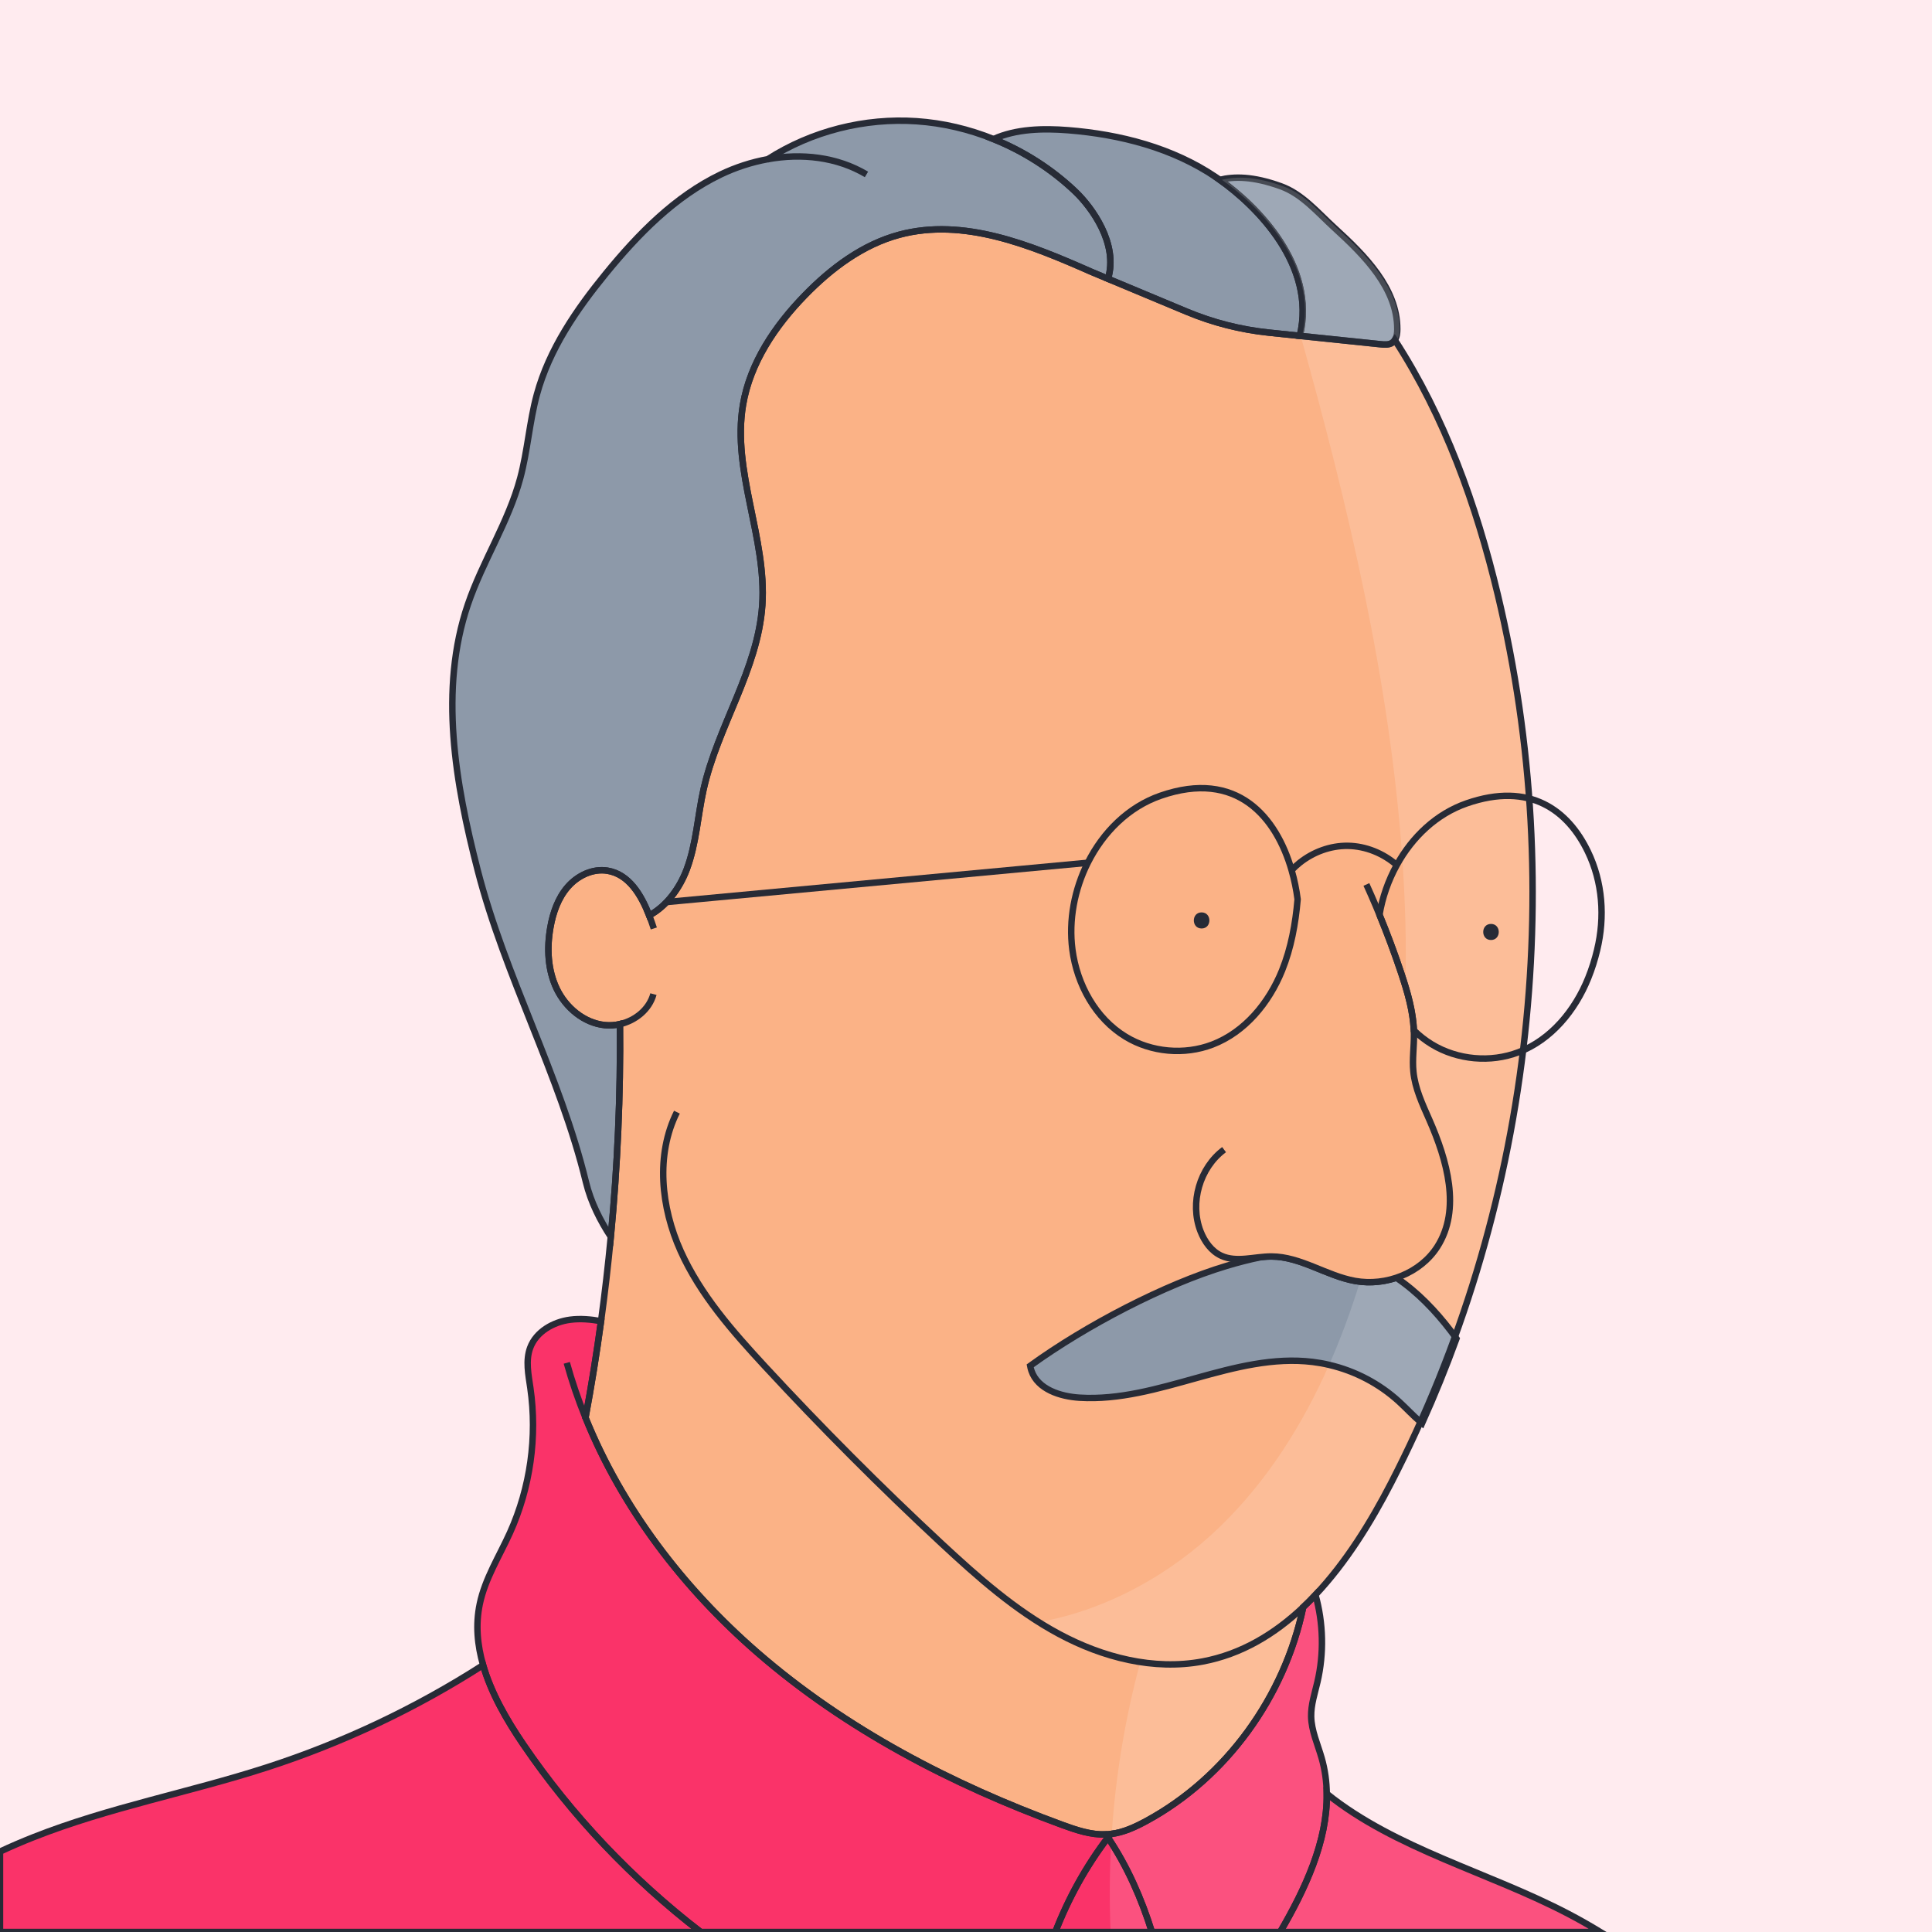 <?xml version="1.0" standalone="no"?>
<!DOCTYPE svg PUBLIC "-//W3C//DTD SVG 1.1//EN" "http://www.w3.org/Graphics/SVG/1.1/DTD/svg11.dtd">
<svg xmlns="http://www.w3.org/2000/svg" xmlns:xlink="http://www.w3.org/1999/xlink" version="1.1" id="Capa_1" x="0px" y="0px" viewBox="0 0 600 600" style="enable-background:new 0 0 600 600;" xml:space="preserve" width="600" height="600">
<style type="text/css">
	.st0{fill:#FFEBEF;}
	.st1{fill:#FBB286;}
	.st2{fill:none;}
	.st3{fill:none;stroke:#272B36;stroke-width:2;stroke-miterlimit:10;}
	.st4{fill:#FA3369;}
	.st5{fill:#8D99A9;}
	.st6{opacity:0.15;fill:#FFFFFF;}
	.st7{fill:#FBB286;stroke:#272B36;stroke-width:2;stroke-miterlimit:10;}
	.st8{fill:#272B36;}
</style>
<rect class="st0" width="600" height="600"/>
<path class="st1" d="M432.04,460.52c-6.32,12.26-14.02,24.7-23.51,34.77c-1.23,1.32-2.5,2.6-3.81,3.83  c-5.75,27.67-23.76,52.85-48.67,66.38c-3.49,1.9-7.2,3.62-11.15,4.08c-0.22,0.03-0.44,0.05-0.66,0.07  c-0.27,0.02-0.54,0.04-0.81,0.05c-4.67,0.17-9.26-1.39-13.67-3.01c-34.19-12.53-67.07-29.61-94.56-53.48  c-22.95-19.94-42.03-44.84-53.37-72.94c1.85-9.95,3.46-19.94,4.83-29.97c1.19-8.7,2.2-17.43,3.03-26.18  c2.09-21.95,3.05-44.01,2.85-66.07c-1.55,0.36-3.15,0.48-4.72,0.31c-6.47-0.67-12.08-5.39-14.91-11.24  c-2.82-5.86-3.12-12.68-1.99-19.08c0.8-4.56,2.37-9.12,5.41-12.61c3.03-3.49,7.74-5.77,12.31-5.03c6.61,1.08,10.43,7.39,12.98,13.9  c5.4-2.86,9.48-8.49,11.67-14.36c2.96-7.92,3.37-16.53,5.21-24.79c4.38-19.59,16.85-37.14,18.23-57.17  c1.44-20.89-9.47-41.57-5.99-62.23c2.19-13.05,9.98-24.56,19.21-34.04c8.2-8.43,17.98-15.76,29.33-18.81  c19.94-5.36,40.7,3.15,59.59,11.49l5.23,2.19l24.44,10.21c8.15,3.4,16.76,5.6,25.54,6.51c3.2,0.33,6.4,0.66,9.59,1  c8.36,0.86,16.72,1.73,25.08,2.61c1.23,0.13,2.58,0.23,3.61-0.46c0.34-0.23,0.61-0.52,0.82-0.86  c15.47,23.81,25.33,51.31,31.97,79.08C487.13,276.67,475.38,376.45,432.04,460.52z"/>
<path class="st2" d="M210.22,345.39c-6.64,13.3-4.93,29.57,1.16,43.13c6.09,13.56,16.1,24.92,26.19,35.83  c17.57,19,35.85,37.34,54.8,54.96c11.28,10.49,22.94,20.84,36.52,28.13c13.57,7.3,29.39,11.39,44.54,8.56  c12.09-2.26,22.42-8.49,31.29-16.88"/>
<path class="st3" d="M402.99,279.29c-0.66,7.58-2.01,15.07-4.84,22.1c-4.05,10.04-11.52,19.14-21.64,23.01  c-8.71,3.33-18.94,2.41-26.91-2.42c-9.36-5.68-15.14-16.23-16.56-27.08c-1.19-9.1,0.62-18.67,4.78-26.96  c4.77-9.52,12.63-17.35,22.58-20.81c23.81-8.29,36,6.7,40.72,23.11c0,0,0,0,0,0.01C401.99,273.26,402.6,276.32,402.99,279.29z"/>
<path class="st3" d="M401.12,270.24c0.77-0.81,1.6-1.57,2.47-2.27c4.22-3.37,9.56-5.36,14.97-5.29c5.58,0.07,11.03,2.31,15.23,5.98"/>
<path class="st2" d="M202.93,308.73c-1.28,4.75-5.58,8.21-10.39,9.32"/>
<path class="st2" d="M203.05,288.34c-0.43-1.32-0.9-2.68-1.43-4.04"/>
<path class="st2" d="M238.45,49.44c10.52-1.91,21.47-0.72,30.64,4.73"/>
<polyline class="st3" points="200.09,280.79 207.02,280.14 337.82,267.94 "/>
<path class="st2" d="M181.83,440.27c-2.26-5.56-4.2-11.24-5.81-17.03"/>
<path class="st4" d="M344.08,570.66c-6.8,8.94-12.29,18.86-16.34,29.34H217.6c-21.26-16.41-40-36.08-55.11-58.28  c-5.13-7.54-9.96-15.9-12.46-24.6v-0.01c-1.78-6.21-2.37-12.58-1.04-18.96c1.64-7.89,6.09-14.85,9.4-22.19  c6.29-13.97,8.51-29.74,6.32-44.89c-0.61-4.18-1.52-8.55-0.06-12.51c1.84-4.99,7.15-8.02,12.42-8.71c3.2-0.41,6.41-0.12,9.59,0.45  c-1.37,10.03-2.98,20.02-4.83,29.97c11.34,28.1,30.42,53,53.37,72.94c27.49,23.87,60.37,40.95,94.56,53.48  c4.41,1.62,9,3.18,13.67,3.01C343.65,570.02,343.87,570.34,344.08,570.66z"/>
<path class="st4" d="M217.6,600H0v-24.97c3.42-1.6,6.9-3.09,10.42-4.48c23.43-9.27,48.41-13.89,72.38-21.64  c23.66-7.65,46.31-18.37,67.23-31.79c2.5,8.7,7.33,17.06,12.46,24.6C177.6,563.92,196.34,583.59,217.6,600z"/>
<path class="st4" d="M357.74,600h-30c4.05-10.48,9.54-20.4,16.34-29.34C350.11,579.65,354.47,589.57,357.74,600z"/>
<path class="st4" d="M412.04,557.06c0.22,14.78-6.68,29.6-14.47,42.94h-39.83c-3.27-10.43-7.63-20.35-13.66-29.34  c0.26-0.37,0.54-0.72,0.82-1.08c3.95-0.46,7.66-2.18,11.15-4.08c24.91-13.53,42.92-38.71,48.67-66.38c1.31-1.23,2.58-2.51,3.81-3.83  c2.45,8.78,2.68,18.18,0.61,27.07c-0.83,3.54-2.01,7.06-1.95,10.69c0.08,4.46,2.04,8.64,3.26,12.93  C411.5,549.65,411.99,553.35,412.04,557.06z"/>
<path class="st4" d="M497.01,600h-99.44c7.79-13.34,14.69-28.16,14.47-42.94c21.47,17.23,50.23,24.33,75.01,37.3  C490.44,596.13,493.75,598.02,497.01,600z"/>
<path class="st2" d="M344.9,569.58c-0.28,0.36-0.56,0.71-0.82,1.08c-0.21-0.32-0.43-0.64-0.65-0.96c0.27-0.01,0.54-0.03,0.81-0.05  C344.46,569.63,344.68,569.61,344.9,569.58z"/>
<path class="st5" d="M433.94,102.24c0,1.14-0.15,2.4-0.76,3.34c0,0.01,0,0.01,0,0.01c-0.21,0.34-0.48,0.63-0.82,0.86  c-1.03,0.69-2.38,0.59-3.61,0.46c-8.36-0.88-16.72-1.75-25.08-2.61c5.28-21.95-13.5-40.4-24.88-48.47  c4.46-1.03,10.17-1.17,18.99,2.01c6.63,2.38,11.45,8.19,16.66,12.94C423.84,79.36,433.97,89.51,433.94,102.24z"/>
<path class="st5" d="M403.67,104.3c-3.19-0.34-6.39-0.67-9.59-1c-8.78-0.91-17.39-3.11-25.54-6.51L344.1,86.58  c3.27-10.8-4.94-22.13-10.21-27.14c-7.32-6.95-15.99-12.48-25.35-16.25c7-3.18,15.38-3.37,23.21-2.75  c16.17,1.29,32.42,5.49,45.85,14.57c0.38,0.26,0.78,0.53,1.18,0.82c0,0,0,0,0.01,0C390.17,63.9,408.95,82.35,403.67,104.3z"/>
<path class="st5" d="M344.1,86.58l-5.23-2.19c-18.89-8.34-39.65-16.85-59.59-11.49c-11.35,3.05-21.13,10.38-29.33,18.81  c-9.23,9.48-17.02,20.99-19.21,34.04c-3.48,20.66,7.43,41.34,5.99,62.23c-1.38,20.03-13.85,37.58-18.23,57.17  c-1.84,8.26-2.25,16.87-5.21,24.79c-2.19,5.87-6.27,11.5-11.67,14.36c-2.55-6.51-6.37-12.82-12.98-13.9  c-4.57-0.74-9.28,1.54-12.31,5.03c-3.04,3.49-4.61,8.05-5.41,12.61c-1.13,6.4-0.83,13.22,1.99,19.08  c2.83,5.85,8.44,10.57,14.91,11.24c1.57,0.17,3.17,0.05,4.72-0.31c0.2,22.06-0.76,44.12-2.85,66.07c-3.23-4.96-6.18-10.67-7.72-17  c-8.09-33.3-25.1-63.7-33.63-96.88c-6.96-27.02-12.02-56.1-3.05-82.49c4.56-13.43,12.58-25.52,16.27-39.23  c2.29-8.52,2.85-17.46,5.16-25.97c3.83-14.08,12.27-26.36,21.43-37.58C198.2,72.66,209.62,61,223.82,54.19  c4.61-2.21,9.56-3.83,14.62-4.75c0,0,0,0,0.01,0c13.61-8.73,30.1-12.9,46.24-11.79c8.18,0.56,16.24,2.47,23.85,5.54  c9.36,3.77,18.03,9.3,25.35,16.25C339.16,64.45,347.37,75.78,344.1,86.58z"/>
<path class="st3" d="M202.93,308.73c-1.28,4.75-5.58,8.21-10.39,9.32"/>
<path class="st3" d="M203.05,288.34c-0.43-1.32-0.9-2.68-1.43-4.04"/>
<path class="st3" d="M238.45,49.44c10.52-1.91,21.47-0.72,30.64,4.73"/>
<path class="st3" d="M181.83,440.27c-2.26-5.56-4.2-11.24-5.81-17.03"/>
<path class="st3" d="M344.08,570.66c-6.8,8.94-12.29,18.86-16.34,29.34H217.6c-21.26-16.41-40-36.08-55.11-58.28  c-5.13-7.54-9.96-15.9-12.46-24.6v-0.01c-1.78-6.21-2.37-12.58-1.04-18.96c1.64-7.89,6.09-14.85,9.4-22.19  c6.29-13.97,8.51-29.74,6.32-44.89c-0.61-4.18-1.52-8.55-0.06-12.51c1.84-4.99,7.15-8.02,12.42-8.71c3.2-0.41,6.41-0.12,9.59,0.45  c-1.37,10.03-2.98,20.02-4.83,29.97c11.34,28.1,30.42,53,53.37,72.94c27.49,23.87,60.37,40.95,94.56,53.48  c4.41,1.62,9,3.18,13.67,3.01C343.65,570.02,343.87,570.34,344.08,570.66z"/>
<path class="st3" d="M217.6,600H0v-24.97c3.42-1.6,6.9-3.09,10.42-4.48c23.43-9.27,48.41-13.89,72.38-21.64  c23.66-7.65,46.31-18.37,67.23-31.79c2.5,8.7,7.33,17.06,12.46,24.6C177.6,563.92,196.34,583.59,217.6,600z"/>
<path class="st5" d="M452.32,415.72c-3.24,8.89-6.8,17.66-10.68,26.29c-0.16-0.13-0.33-0.27-0.49-0.41  c-2.32-1.96-4.42-4.26-6.67-6.32c-6.1-5.58-13.66-9.54-21.72-11.41c-1.67-0.4-3.36-0.7-5.07-0.91  c-24.37-2.98-47.86,12.6-72.37,11.11c-6.07-0.37-13.04-2.61-15-8.38c-0.17-0.51-0.3-1.01-0.39-1.52  c17.36-12.57,41.77-25.27,60.92-31.02c3.55-1.07,7.18-2.02,10.84-2.75c0.54-0.06,1.07-0.11,1.6-0.14c0.17-0.01,0.33-0.02,0.49-0.03  c0.33-0.01,0.65-0.02,0.97-0.02h0.09c9.08,0.01,17.07,6,26.01,7.6c0.5,0.09,1,0.16,1.5,0.21c0.23,0.04,0.46,0.06,0.69,0.08  c2.03,0.18,4.08,0.11,6.09-0.2c0.26-0.03,0.52-0.08,0.77-0.13c0.26-0.04,0.51-0.09,0.76-0.15c0.51-0.1,1.02-0.22,1.52-0.36  c0.25-0.06,0.5-0.14,0.75-0.22c0.24-0.07,0.48-0.15,0.72-0.22c6.51,4.38,12.13,10.25,16.92,16.52c0.44,0.58,0.88,1.16,1.3,1.75  C452.03,415.3,452.18,415.51,452.32,415.72z"/>
<path class="st3" d="M344.9,569.58c-0.28,0.36-0.56,0.71-0.82,1.08c-0.21-0.32-0.43-0.64-0.65-0.96c0.27-0.01,0.54-0.03,0.81-0.05  C344.46,569.63,344.68,569.61,344.9,569.58z"/>
<path class="st3" d="M433.94,102.24c0,1.14-0.15,2.4-0.76,3.34c0,0.01,0,0.01,0,0.01c-0.21,0.34-0.48,0.63-0.82,0.86  c-1.03,0.69-2.38,0.59-3.61,0.46c-8.36-0.88-16.72-1.75-25.08-2.61c5.28-21.95-13.5-40.4-24.88-48.47  c4.46-1.03,10.17-1.17,18.99,2.01c6.63,2.38,11.45,8.19,16.66,12.94C423.84,79.36,433.97,89.51,433.94,102.24z"/>
<path class="st3" d="M403.67,104.3c-3.19-0.34-6.39-0.67-9.59-1c-8.78-0.91-17.39-3.11-25.54-6.51L344.1,86.58  c3.27-10.8-4.94-22.13-10.21-27.14c-7.32-6.95-15.99-12.48-25.35-16.25c7-3.18,15.38-3.37,23.21-2.75  c16.17,1.29,32.42,5.49,45.85,14.57c0.38,0.26,0.78,0.53,1.18,0.82c0,0,0,0,0.01,0C390.17,63.9,408.95,82.35,403.67,104.3z"/>
<path class="st3" d="M344.1,86.58l-5.23-2.19c-18.89-8.34-39.65-16.85-59.59-11.49c-11.35,3.05-21.13,10.38-29.33,18.81  c-9.23,9.48-17.02,20.99-19.21,34.04c-3.48,20.66,7.43,41.34,5.99,62.23c-1.38,20.03-13.85,37.58-18.23,57.17  c-1.84,8.26-2.25,16.87-5.21,24.79c-2.19,5.87-6.27,11.5-11.67,14.36c-2.55-6.51-6.37-12.82-12.98-13.9  c-4.57-0.74-9.28,1.54-12.31,5.03c-3.04,3.49-4.61,8.05-5.41,12.61c-1.13,6.4-0.83,13.22,1.99,19.08  c2.83,5.85,8.44,10.57,14.91,11.24c1.57,0.17,3.17,0.05,4.72-0.31c0.2,22.06-0.76,44.12-2.85,66.07c-3.23-4.96-6.18-10.67-7.72-17  c-8.09-33.3-25.1-63.7-33.63-96.88c-6.96-27.02-12.02-56.1-3.05-82.49c4.56-13.43,12.58-25.52,16.27-39.23  c2.29-8.52,2.85-17.46,5.16-25.97c3.83-14.08,12.27-26.36,21.43-37.58C198.2,72.66,209.62,61,223.82,54.19  c4.61-2.21,9.56-3.83,14.62-4.75c0,0,0,0,0.01,0c13.61-8.73,30.1-12.9,46.24-11.79c8.18,0.56,16.24,2.47,23.85,5.54  c9.36,3.77,18.03,9.3,25.35,16.25C339.16,64.45,347.37,75.78,344.1,86.58z"/>
<path class="st6" d="M487.73,594.36c-24.78-12.97-53.54-20.07-75.01-37.3c-0.05-3.71-0.54-7.41-1.59-11.08  c-1.22-4.29-3.18-8.47-3.26-12.93c-0.06-3.63,1.12-7.15,1.95-10.69c2.07-8.89,1.84-18.29-0.61-27.07  c9.49-10.07,17.19-22.51,23.51-34.77c3.14-6.09,6.11-12.26,8.92-18.51c3.88-8.63,7.44-17.4,10.68-26.29  c10.57-28.98,17.73-59.2,21.41-89.85c3.1-25.76,3.74-51.82,1.88-77.69c-1.54-21.39-4.79-42.65-9.78-63.51  c-6.64-27.77-16.5-55.27-31.97-79.08c0,0,0,0,0-0.01c0.61-0.94,0.76-2.2,0.76-3.34c0.03-12.73-10.1-22.88-19.5-31.46  c-5.21-4.75-10.03-10.56-16.66-12.94c-8.82-3.18-14.53-3.04-18.99-2.01c11.38,8.07,30.16,26.52,24.88,48.47  c-0.14-0.02-0.29-0.03-0.43-0.04c0.01,0.02,0.01,0.05,0.02,0.07c14.79,52.86,27.69,107.36,31.51,161.55  c0.96,13.53,1.35,27.05,1.05,40.51v0.01c-0.63,29.32-4.49,58.39-12.74,86.91c-0.45,1.57-0.92,3.14-1.41,4.71  c-2.7,8.77-5.87,17.45-9.59,25.85c-8.25,18.66-19.2,36-33.78,50.16c-15.29,14.86-35.04,25.81-55.84,29.64  c2.1,1.34,4.24,2.59,6.43,3.77c7.65,4.12,16.02,7.21,24.59,8.62c-0.01,0.04-0.02,0.07-0.03,0.11c-4.72,17.43-7.67,35.33-8.87,53.36  c-0.01,0.03-0.01,0.05-0.01,0.08c0.11,0,0.22-0.02,0.33-0.03c-0.12,0.15-0.24,0.3-0.35,0.46l-0.01,0.01  c-0.02,0.41-0.05,0.81-0.07,1.21c-0.02,0.32-0.04,0.64-0.05,0.96c-0.53,9.25-0.59,18.52-0.18,27.78h152.77  C494.43,598.02,491.12,596.13,487.73,594.36z"/>
<path class="st3" d="M432.04,460.52c-6.32,12.26-14.02,24.7-23.51,34.77c-1.23,1.32-2.5,2.6-3.81,3.83  c-5.75,27.67-23.76,52.85-48.67,66.38c-3.49,1.9-7.2,3.62-11.15,4.08c-0.22,0.03-0.44,0.05-0.66,0.07  c-0.27,0.02-0.54,0.04-0.81,0.05c-4.67,0.17-9.26-1.39-13.67-3.01c-34.19-12.53-67.07-29.61-94.56-53.48  c-22.95-19.94-42.03-44.84-53.37-72.94c1.85-9.95,3.46-19.94,4.83-29.97c1.19-8.7,2.2-17.43,3.03-26.18  c2.09-21.95,3.05-44.01,2.85-66.07c-1.55,0.36-3.15,0.48-4.72,0.31c-6.47-0.67-12.08-5.39-14.91-11.24  c-2.82-5.86-3.12-12.68-1.99-19.08c0.8-4.56,2.37-9.12,5.41-12.61c3.03-3.49,7.74-5.77,12.31-5.03c6.61,1.08,10.43,7.39,12.98,13.9  c5.4-2.86,9.48-8.49,11.67-14.36c2.96-7.92,3.37-16.53,5.21-24.79c4.38-19.59,16.85-37.14,18.23-57.17  c1.44-20.89-9.47-41.57-5.99-62.23c2.19-13.05,9.98-24.56,19.21-34.04c8.2-8.43,17.98-15.76,29.33-18.81  c19.94-5.36,40.7,3.15,59.59,11.49l5.23,2.19l24.44,10.21c8.15,3.4,16.76,5.6,25.54,6.51c3.2,0.33,6.4,0.66,9.59,1  c8.36,0.86,16.72,1.73,25.08,2.61c1.23,0.13,2.58,0.23,3.61-0.46c0.34-0.23,0.61-0.52,0.82-0.86  c15.47,23.81,25.33,51.31,31.97,79.08C487.13,276.67,475.38,376.45,432.04,460.52z"/>
<path class="st3" d="M210.22,345.39c-6.64,13.3-4.93,29.57,1.16,43.13c6.09,13.56,16.1,24.92,26.19,35.83  c17.57,19,35.85,37.34,54.8,54.96c11.28,10.49,22.94,20.84,36.52,28.13c13.57,7.3,29.39,11.39,44.54,8.56  c12.09-2.26,22.42-8.49,31.29-16.88"/>
<path class="st3" d="M412.04,557.06c0.22,14.78-6.68,29.6-14.47,42.94h-39.83c-3.27-10.43-7.63-20.35-13.66-29.34  c0.26-0.37,0.54-0.72,0.82-1.08c3.95-0.46,7.66-2.18,11.15-4.08c24.91-13.53,42.92-38.71,48.67-66.38c1.31-1.23,2.58-2.51,3.81-3.83  c2.45,8.78,2.68,18.18,0.61,27.07c-0.83,3.54-2.01,7.06-1.95,10.69c0.08,4.46,2.04,8.64,3.26,12.93  C411.5,549.65,411.99,553.35,412.04,557.06z"/>
<path class="st3" d="M497.01,600h-99.44c7.79-13.34,14.69-28.16,14.47-42.94c21.47,17.23,50.23,24.33,75.01,37.3  C490.44,596.13,493.75,598.02,497.01,600z"/>
<path class="st3" d="M357.74,600h-30c4.05-10.48,9.54-20.4,16.34-29.34C350.11,579.65,354.47,589.57,357.74,600z"/>
<path class="st3" d="M452.32,415.72c-3.24,8.89-6.8,17.66-10.68,26.29c-0.16-0.13-0.33-0.27-0.49-0.41  c-2.32-1.96-4.42-4.26-6.67-6.32c-6.1-5.58-13.66-9.54-21.72-11.41c-1.67-0.4-3.36-0.7-5.07-0.91  c-24.37-2.98-47.86,12.6-72.37,11.11c-6.07-0.37-13.04-2.61-15-8.38c-0.17-0.51-0.3-1.01-0.39-1.52  c17.36-12.57,41.77-25.27,60.92-31.02c3.55-1.07,7.18-2.02,10.84-2.75c0.54-0.06,1.07-0.11,1.6-0.14c0.17-0.01,0.33-0.02,0.49-0.03  c0.33-0.01,0.65-0.02,0.97-0.02h0.09c9.08,0.01,17.07,6,26.01,7.6c0.5,0.09,1,0.16,1.5,0.21c0.23,0.04,0.46,0.06,0.69,0.08  c2.03,0.18,4.08,0.11,6.09-0.2c0.26-0.03,0.52-0.08,0.77-0.13c0.26-0.04,0.51-0.09,0.76-0.15c0.51-0.1,1.02-0.22,1.52-0.36  c0.25-0.06,0.5-0.14,0.75-0.22c0.24-0.07,0.48-0.15,0.72-0.22c6.51,4.38,12.13,10.25,16.92,16.52c0.44,0.58,0.88,1.16,1.3,1.75  C452.03,415.3,452.18,415.51,452.32,415.72z"/>
<path class="st7" d="M380.15,357.03c-7.58,5.63-10.73,16.52-7.33,25.33c1.23,3.18,3.36,6.19,6.45,7.62  c4.77,2.2,10.31,0.22,15.57,0.23c9.08,0.01,17.07,6,26.01,7.6c9.62,1.72,20.27-2.39,25.53-10.63c7.4-11.59,3.03-26.88-2.51-39.47  c-2.12-4.82-4.42-9.69-4.93-14.93c-0.38-3.85,0.22-7.72,0.18-11.58c-0.06-6.56-1.95-12.97-4.03-19.19  c-3.11-9.29-6.69-18.41-10.74-27.33"/>
<path class="st3" d="M493.12,264.45c4.59,9.49,5.35,20.33,2.88,30.57c-0.71,2.97-1.62,5.89-2.77,8.73  c-4.04,10.05-11.51,19.15-21.63,23.02c-8.71,3.33-18.94,2.41-26.92-2.43c-2.04-1.24-3.9-2.71-5.59-4.36v-0.01  c-0.28-6.14-2.05-12.13-4-17.96c-2.02-6.04-4.25-12.01-6.68-17.9v-0.01c0.89-5.39,2.73-10.66,5.37-15.44  c4.82-8.77,12.33-15.9,21.7-19.16C475.24,242.63,486.99,251.77,493.12,264.45z"/>
<g>
	<g>
		<path class="st8" d="M373.17,288.35c3.22,0,3.22-5,0-5C369.95,283.35,369.95,288.35,373.17,288.35L373.17,288.35z"/>
	</g>
</g>
<g>
	<g>
		<path class="st8" d="M463.04,291.93c3.22,0,3.22-5,0-5C459.83,286.93,459.82,291.93,463.04,291.93L463.04,291.93z"/>
	</g>
</g>
</svg>